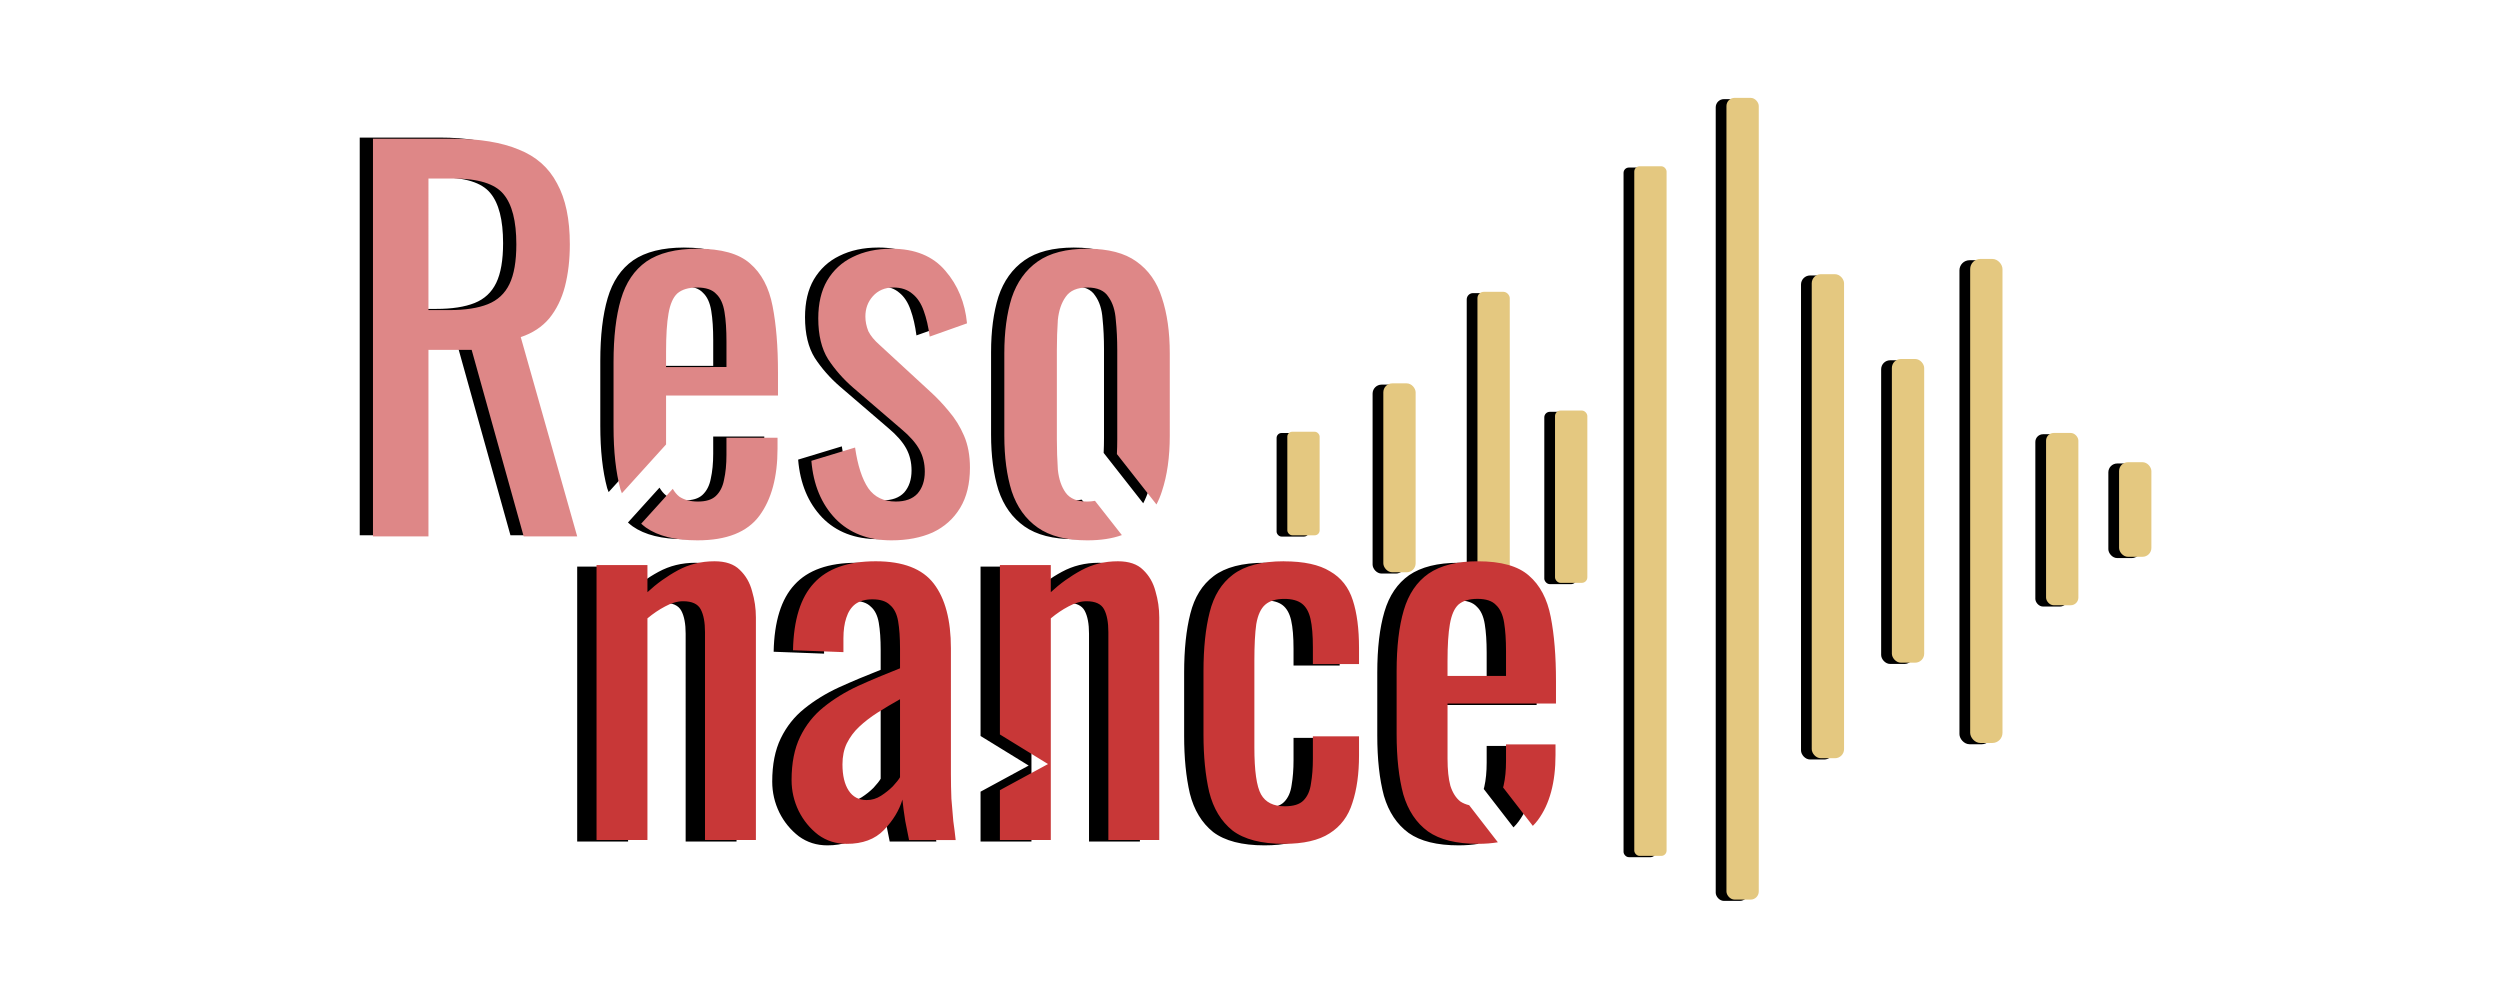 <?xml version="1.0" encoding="UTF-8" standalone="no"?>
<!-- Created with Inkscape (http://www.inkscape.org/) -->

<svg
   width="200mm"
   height="80mm"
   viewBox="0 0 200 80"
   version="1.1"
   id="svg1"
   inkscape:version="1.3.2 (091e20e, 2023-11-25)"
   sodipodi:docname="resonance-logo.svg"
   xmlns:inkscape="http://www.inkscape.org/namespaces/inkscape"
   xmlns:sodipodi="http://sodipodi.sourceforge.net/DTD/sodipodi-0.dtd"
   xmlns="http://www.w3.org/2000/svg"
   xmlns:svg="http://www.w3.org/2000/svg">
  <sodipodi:namedview
     id="namedview1"
     pagecolor="#ffffff"
     bordercolor="#000000"
     borderopacity="0.25"
     inkscape:showpageshadow="2"
     inkscape:pageopacity="0.0"
     inkscape:pagecheckerboard="0"
     inkscape:deskcolor="#d1d1d1"
     inkscape:document-units="mm"
     showguides="true"
     inkscape:zoom="0.8349993"
     inkscape:cx="308.98229"
     inkscape:cy="56.886275"
     inkscape:window-width="1424"
     inkscape:window-height="831"
     inkscape:window-x="8"
     inkscape:window-y="25"
     inkscape:window-maximized="0"
     inkscape:current-layer="layer1">
    <sodipodi:guide
       position="103.453,40.033"
       orientation="0,-1"
       id="guide5"
       inkscape:locked="false" />
  </sodipodi:namedview>
  <defs
     id="defs1">
    <filter
       inkscape:collect="always"
       style="color-interpolation-filters:sRGB"
       id="filter3"
       x="-0.021"
       y="-0.022"
       width="1.041"
       height="1.044">
      <feGaussianBlur
         inkscape:collect="always"
         stdDeviation="0.591"
         id="feGaussianBlur3" />
    </filter>
    <filter
       inkscape:collect="always"
       style="color-interpolation-filters:sRGB"
       id="filter4"
       x="-0.023"
       y="-0.045"
       width="1.045"
       height="1.09">
      <feGaussianBlur
         inkscape:collect="always"
         stdDeviation="0.603"
         id="feGaussianBlur4" />
    </filter>
    <filter
       inkscape:collect="always"
       style="color-interpolation-filters:sRGB"
       id="filter5"
       x="-0.029"
       y="-0.098"
       width="1.058"
       height="1.196">
      <feGaussianBlur
         inkscape:collect="always"
         stdDeviation="0.922"
         id="feGaussianBlur5" />
    </filter>
  </defs>
  <g
     inkscape:groupmode="layer"
     id="layer2"
     inkscape:label="onda sonora" />
  <g
     inkscape:label="Livello 1"
     inkscape:groupmode="layer"
     id="layer1">
    <g
       id="g1"
       transform="translate(6.117,1.145)">
      <g
         id="g3-7"
         style="fill:#000000;filter:url(#filter3)"
         transform="translate(-0.858,0.102)"
         inkscape:label="g3-7">
        <rect
           style="fill:#000000;stroke:none;stroke-width:1.877;stroke-dasharray:none"
           id="rect2-79"
           width="2.585"
           height="15.115"
           x="104.549"
           y="29.523"
           ry="0.718" />
        <rect
           style="fill:#000000;stroke:none;stroke-width:1.39;stroke-dasharray:none"
           id="rect2-5-5"
           width="2.585"
           height="8.285"
           x="96.869"
           y="33.394"
           ry="0.394" />
        <rect
           style="fill:#000000;stroke:none;stroke-width:1.792;stroke-dasharray:none"
           id="rect2-34-3"
           width="2.585"
           height="13.786"
           x="157.568"
           y="33.491"
           ry="0.617" />
        <rect
           style="fill:#000000;stroke:none;stroke-width:1.328;stroke-dasharray:none"
           id="rect2-34-8-3"
           width="2.585"
           height="7.568"
           x="163.409"
           y="35.831"
           ry="0.71" />
        <rect
           style="fill:#000000;stroke:none;stroke-width:1.792;stroke-dasharray:none"
           id="rect2-3-3"
           width="2.585"
           height="13.786"
           x="118.285"
           y="31.698"
           ry="0.442" />
        <rect
           style="fill:#000000;stroke:none;stroke-width:2.379;stroke-dasharray:none"
           id="rect2-7-8"
           width="2.585"
           height="24.294"
           x="112.079"
           y="22.201"
           ry="0.507" />
        <rect
           style="fill:#000000;stroke:none;stroke-width:2.379;stroke-dasharray:none"
           id="rect2-7-5-5"
           width="2.585"
           height="24.294"
           x="145.233"
           y="27.575"
           ry="0.719" />
        <rect
           style="fill:#000000;stroke:none;stroke-width:3.004;stroke-dasharray:none"
           id="rect2-7-7-9-0-8"
           width="2.585"
           height="38.723"
           x="151.497"
           y="19.57"
           ry="0.81" />
        <rect
           style="fill:#000000;stroke:none;stroke-width:3.004;stroke-dasharray:none"
           id="rect2-7-7-9-5-9"
           width="2.585"
           height="38.723"
           x="138.822"
           y="20.79"
           ry="0.726" />
        <rect
           style="fill:#000000;stroke:none;stroke-width:3.586;stroke-dasharray:none"
           id="rect2-7-7-9-9-6"
           width="2.585"
           height="55.17"
           x="124.625"
           y="12.157"
           ry="0.425" />
        <rect
           style="fill:#000000;stroke:none;stroke-width:3.866;stroke-dasharray:none"
           id="rect2-7-7-9-9-8-0"
           width="2.585"
           height="64.141"
           x="131.999"
           y="6.683"
           ry="0.653" />
      </g>
      <g
         id="g3"
         style="fill:#e4c880">
        <rect
           style="fill:#e4c880;stroke:none;stroke-width:1.877;stroke-dasharray:none"
           id="rect2"
           width="2.585"
           height="15.115"
           x="104.549"
           y="29.523"
           ry="0.718" />
        <rect
           style="fill:#e4c880;stroke:none;stroke-width:1.39;stroke-dasharray:none"
           id="rect2-5"
           width="2.585"
           height="8.285"
           x="96.869"
           y="33.394"
           ry="0.394" />
        <rect
           style="fill:#e4c880;stroke:none;stroke-width:1.792;stroke-dasharray:none"
           id="rect2-34"
           width="2.585"
           height="13.786"
           x="157.568"
           y="33.491"
           ry="0.617" />
        <rect
           style="fill:#e4c880;stroke:none;stroke-width:1.328;stroke-dasharray:none"
           id="rect2-34-8"
           width="2.585"
           height="7.568"
           x="163.409"
           y="35.831"
           ry="0.71" />
        <rect
           style="fill:#e4c880;stroke:none;stroke-width:1.792;stroke-dasharray:none"
           id="rect2-3"
           width="2.585"
           height="13.786"
           x="118.285"
           y="31.698"
           ry="0.442" />
        <rect
           style="fill:#e4c880;stroke:none;stroke-width:2.379;stroke-dasharray:none"
           id="rect2-7"
           width="2.585"
           height="24.294"
           x="112.079"
           y="22.201"
           ry="0.507" />
        <rect
           style="fill:#e4c880;stroke:none;stroke-width:2.379;stroke-dasharray:none"
           id="rect2-7-5"
           width="2.585"
           height="24.294"
           x="145.233"
           y="27.575"
           ry="0.719" />
        <rect
           style="fill:#e4c880;stroke:none;stroke-width:3.004;stroke-dasharray:none"
           id="rect2-7-7-9-0"
           width="2.585"
           height="38.723"
           x="151.497"
           y="19.57"
           ry="0.81" />
        <rect
           style="fill:#e4c880;stroke:none;stroke-width:3.004;stroke-dasharray:none"
           id="rect2-7-7-9-5"
           width="2.585"
           height="38.723"
           x="138.822"
           y="20.79"
           ry="0.726" />
        <rect
           style="fill:#e4c880;stroke:none;stroke-width:3.586;stroke-dasharray:none"
           id="rect2-7-7-9-9"
           width="2.585"
           height="55.17"
           x="124.625"
           y="12.157"
           ry="0.425" />
        <rect
           style="fill:#e4c880;stroke:none;stroke-width:3.866;stroke-dasharray:none"
           id="rect2-7-7-9-9-8"
           width="2.585"
           height="64.141"
           x="131.999"
           y="6.683"
           ry="0.653" />
      </g>
      <path
         id="text1-3"
         style="font-size:31.75px;font-family:Oswald;-inkscape-font-specification:Oswald;fill:#000000;stroke-width:0.854;filter:url(#filter4)"
         d="M 22.661,9.861 V 41.674 h 4.438 v -14.925 h 3.456 l 4.163,14.925 h 4.281 l -4.516,-15.945 c 0.943,-0.314 1.701,-0.812 2.277,-1.493 0.576,-0.707 0.995,-1.557 1.257,-2.552 0.262,-1.021 0.393,-2.147 0.393,-3.378 0,-2.016 -0.341,-3.64 -1.022,-4.871 -0.655,-1.257 -1.676,-2.16 -3.063,-2.71 -1.388,-0.576 -3.142,-0.864 -5.263,-0.864 z m 4.438,3.181 h 1.964 c 2.016,0 3.364,0.419 4.045,1.257 0.681,0.812 1.022,2.147 1.022,4.006 0,1.362 -0.183,2.421 -0.55,3.181 -0.367,0.759 -0.943,1.296 -1.729,1.61 -0.785,0.314 -1.807,0.472 -3.063,0.472 h -1.689 z m 21.523,5.617 c -1.728,0 -3.09,0.34 -4.085,1.021 -0.969,0.681 -1.65,1.689 -2.042,3.025 -0.393,1.335 -0.589,3.01 -0.589,5.027 v 5.185 c 0,1.964 0.183,3.626 0.55,4.988 0.033,0.113 0.08,0.21 0.117,0.318 l 3.535,-3.906 v -3.913 h 8.954 v -1.846 c 0,-2.068 -0.144,-3.836 -0.432,-5.303 -0.288,-1.492 -0.89,-2.631 -1.807,-3.416 -0.89,-0.785 -2.291,-1.178 -4.202,-1.178 z m 15.514,0 c -1.178,0 -2.213,0.222 -3.103,0.667 -0.864,0.419 -1.545,1.047 -2.042,1.885 -0.471,0.812 -0.707,1.82 -0.707,3.024 0,1.335 0.262,2.422 0.785,3.26 0.55,0.838 1.218,1.597 2.003,2.278 l 3.888,3.339 c 0.655,0.55 1.126,1.087 1.414,1.61 0.288,0.524 0.432,1.112 0.432,1.767 0,0.733 -0.197,1.322 -0.59,1.767 -0.393,0.419 -0.968,0.628 -1.728,0.628 -0.969,0 -1.702,-0.353 -2.2,-1.06 -0.497,-0.733 -0.851,-1.82 -1.06,-3.26 l -3.495,1.061 c 0.157,1.911 0.799,3.456 1.925,4.634 1.126,1.152 2.618,1.728 4.477,1.728 1.257,0 2.356,-0.209 3.299,-0.628 0.943,-0.445 1.675,-1.1 2.199,-1.964 0.524,-0.864 0.786,-1.937 0.786,-3.22 0,-0.969 -0.157,-1.82 -0.471,-2.553 -0.314,-0.733 -0.721,-1.388 -1.218,-1.964 -0.471,-0.576 -0.982,-1.113 -1.532,-1.61 l -4.006,-3.692 c -0.419,-0.367 -0.72,-0.733 -0.903,-1.1 -0.157,-0.393 -0.235,-0.786 -0.235,-1.179 0,-0.628 0.196,-1.165 0.589,-1.61 0.419,-0.471 0.969,-0.707 1.65,-0.707 0.628,0 1.139,0.17 1.532,0.511 0.393,0.314 0.694,0.773 0.903,1.375 0.209,0.576 0.366,1.256 0.471,2.042 l 2.985,-1.06 c -0.157,-1.65 -0.734,-3.051 -1.729,-4.203 -0.995,-1.178 -2.434,-1.767 -4.32,-1.767 z m 15.67,0 c -1.676,0 -2.998,0.34 -3.967,1.021 -0.969,0.681 -1.663,1.65 -2.082,2.907 -0.393,1.257 -0.589,2.736 -0.589,4.437 v 6.599 c 0,1.702 0.196,3.181 0.589,4.438 0.419,1.257 1.113,2.226 2.082,2.907 0.969,0.681 2.291,1.021 3.967,1.021 1.073,0 1.993,-0.141 2.766,-0.42 l -2.152,-2.742 c -0.187,0.036 -0.388,0.059 -0.613,0.059 -0.812,0 -1.388,-0.236 -1.728,-0.707 -0.34,-0.471 -0.55,-1.086 -0.628,-1.845 -0.052,-0.786 -0.079,-1.598 -0.079,-2.436 v -7.109 c 0,-0.864 0.026,-1.676 0.079,-2.436 0.079,-0.759 0.288,-1.374 0.628,-1.845 0.34,-0.497 0.916,-0.747 1.728,-0.747 0.812,0 1.375,0.249 1.689,0.747 0.34,0.471 0.537,1.086 0.59,1.845 0.079,0.759 0.117,1.571 0.117,2.436 v 7.109 c 0,0.402 -0.01,0.798 -0.028,1.188 l 3.165,4.032 c 0.171,-0.327 0.319,-0.677 0.437,-1.056 0.419,-1.257 0.628,-2.736 0.628,-4.438 v -6.599 c 0,-1.702 -0.209,-3.181 -0.628,-4.437 -0.393,-1.257 -1.073,-2.226 -2.042,-2.907 -0.943,-0.681 -2.252,-1.021 -3.927,-1.021 z m -31.223,3.102 c 0.707,0 1.217,0.17 1.532,0.511 0.34,0.314 0.563,0.799 0.668,1.453 0.105,0.628 0.157,1.414 0.157,2.357 v 2.042 H 46.109 V 26.907 c 0,-1.309 0.065,-2.33 0.196,-3.063 0.131,-0.759 0.367,-1.296 0.707,-1.61 0.367,-0.314 0.89,-0.472 1.571,-0.472 z m 2.356,12.018 v 1.375 c 0,0.759 -0.065,1.427 -0.196,2.003 -0.105,0.55 -0.328,0.982 -0.668,1.296 -0.314,0.288 -0.785,0.432 -1.413,0.432 -0.602,0 -1.1,-0.13 -1.492,-0.392 -0.206,-0.162 -0.379,-0.374 -0.527,-0.626 l -2.525,2.789 c 0.122,0.109 0.248,0.214 0.381,0.311 0.969,0.681 2.343,1.021 4.124,1.021 2.33,0 3.98,-0.655 4.949,-1.964 0.969,-1.309 1.453,-3.103 1.453,-5.381 v -0.864 z"
         inkscape:label="text1" />
      <path
         id="text2-1"
         style="font-style:normal;font-variant:normal;font-weight:normal;font-stretch:normal;font-size:38.053px;font-family:Oswald;-inkscape-font-specification:Oswald;fill:#000000;stroke:none;stroke-width:2.314;stroke-dasharray:none;filter:url(#filter5)"
         d="m 49.496,43.878 c -1.065,0 -2.042,0.241 -2.93,0.723 -0.888,0.482 -1.7,1.065 -2.436,1.75 v -2.169 h -4.072 v 21.995 h 4.072 V 48.445 c 0.457,-0.381 0.926,-0.698 1.408,-0.951 0.507,-0.279 0.989,-0.419 1.446,-0.419 0.71,0 1.179,0.216 1.408,0.647 0.228,0.431 0.343,1.04 0.343,1.826 V 66.177 H 52.806 V 48.369 c 0,-0.71 -0.101,-1.408 -0.304,-2.093 -0.178,-0.685 -0.507,-1.256 -0.989,-1.713 -0.457,-0.457 -1.129,-0.685 -2.017,-0.685 z m 12.9,0 c -2.232,0 -3.881,0.584 -4.947,1.751 -1.065,1.142 -1.624,2.93 -1.674,5.366 l 4.034,0.152 v -1.103 c 0,-0.634 0.076,-1.18 0.228,-1.637 0.152,-0.482 0.393,-0.85 0.723,-1.103 0.355,-0.254 0.812,-0.381 1.37,-0.381 0.634,0 1.104,0.152 1.408,0.457 0.33,0.279 0.546,0.71 0.647,1.294 0.101,0.583 0.152,1.319 0.152,2.207 v 1.56 c -1.167,0.457 -2.283,0.926 -3.349,1.408 -1.04,0.482 -1.966,1.053 -2.778,1.713 -0.786,0.634 -1.408,1.421 -1.864,2.36 -0.457,0.939 -0.685,2.093 -0.685,3.463 0,0.863 0.19,1.687 0.571,2.473 0.381,0.761 0.901,1.395 1.56,1.903 0.66,0.482 1.421,0.723 2.283,0.723 1.268,0 2.258,-0.368 2.968,-1.103 0.736,-0.761 1.23,-1.573 1.484,-2.436 0.051,0.507 0.126,1.078 0.228,1.712 0.127,0.609 0.228,1.116 0.304,1.522 h 3.729 c -0.051,-0.482 -0.114,-0.99 -0.19,-1.522 -0.051,-0.558 -0.102,-1.154 -0.152,-1.788 -0.025,-0.634 -0.038,-1.294 -0.038,-1.979 V 50.842 c 0,-2.258 -0.457,-3.983 -1.37,-5.175 -0.913,-1.192 -2.461,-1.789 -4.643,-1.789 z m 19.369,0 c -1.065,0 -2.042,0.241 -2.93,0.723 -0.888,0.482 -1.7,1.065 -2.436,1.75 v -2.169 h -4.072 v 13.551 l 0.781,0.48 3.069,1.887 -3.162,1.716 -0.688,0.374 v 3.986 h 4.072 V 48.445 c 0.457,-0.381 0.926,-0.698 1.408,-0.951 0.507,-0.279 0.989,-0.419 1.446,-0.419 0.71,0 1.18,0.216 1.408,0.647 0.228,0.431 0.343,1.04 0.343,1.826 v 16.629 h 4.072 V 48.369 c 0,-0.71 -0.101,-1.408 -0.304,-2.093 -0.178,-0.685 -0.508,-1.256 -0.99,-1.713 -0.457,-0.457 -1.129,-0.685 -2.017,-0.685 z m 13.281,0 c -1.776,0 -3.133,0.355 -4.072,1.066 -0.913,0.685 -1.535,1.687 -1.865,3.007 -0.33,1.294 -0.495,2.867 -0.495,4.719 v 5.061 c 0,1.75 0.152,3.286 0.457,4.605 0.33,1.319 0.951,2.346 1.864,3.082 0.939,0.71 2.309,1.066 4.11,1.066 1.573,0 2.79,-0.279 3.653,-0.837 0.888,-0.558 1.497,-1.37 1.827,-2.436 0.355,-1.065 0.532,-2.334 0.532,-3.805 V 57.882 h -3.691 v 1.789 c 0,0.736 -0.051,1.395 -0.152,1.979 -0.076,0.583 -0.279,1.04 -0.609,1.37 -0.304,0.304 -0.799,0.457 -1.484,0.457 -0.913,0 -1.548,-0.317 -1.903,-0.951 -0.355,-0.634 -0.533,-1.89 -0.533,-3.767 v -6.926 c 0,-1.243 0.051,-2.22 0.152,-2.93 0.127,-0.736 0.368,-1.256 0.723,-1.561 0.355,-0.304 0.862,-0.456 1.522,-0.456 0.609,0 1.078,0.127 1.408,0.38 0.33,0.254 0.558,0.66 0.685,1.218 0.127,0.558 0.191,1.319 0.191,2.283 v 1.332 h 3.691 v -1.294 c 0,-1.522 -0.165,-2.79 -0.495,-3.805 -0.33,-1.04 -0.938,-1.814 -1.826,-2.321 -0.863,-0.533 -2.093,-0.799 -3.691,-0.799 z m 15.526,0 c -1.674,0 -2.993,0.33 -3.957,0.99 -0.939,0.66 -1.599,1.636 -1.979,2.93 -0.381,1.294 -0.571,2.918 -0.571,4.871 v 5.023 c 0,1.903 0.178,3.514 0.533,4.833 0.381,1.294 1.04,2.283 1.979,2.968 0.939,0.66 2.271,0.99 3.996,0.99 0.573,0 1.102,-0.042 1.59,-0.124 l -2.295,-2.967 c -0.263,-0.063 -0.499,-0.16 -0.703,-0.296 -0.355,-0.279 -0.621,-0.698 -0.799,-1.256 -0.152,-0.558 -0.228,-1.281 -0.228,-2.169 v -4.414 h 8.676 V 53.468 c 0,-2.004 -0.14,-3.717 -0.419,-5.137 -0.279,-1.446 -0.862,-2.549 -1.75,-3.31 -0.863,-0.761 -2.22,-1.142 -4.072,-1.142 z m -0.038,3.007 c 0.685,0 1.18,0.165 1.484,0.495 0.33,0.304 0.546,0.774 0.647,1.408 0.101,0.609 0.152,1.37 0.152,2.283 v 1.979 h -4.68 v -1.18 c 0,-1.268 0.063,-2.257 0.19,-2.968 0.127,-0.736 0.355,-1.256 0.685,-1.561 0.355,-0.304 0.862,-0.456 1.522,-0.456 z m -46.197,8.029 v 6.241 c -0.101,0.178 -0.291,0.419 -0.571,0.723 -0.279,0.279 -0.596,0.533 -0.951,0.761 -0.355,0.228 -0.736,0.342 -1.142,0.342 -0.634,0 -1.116,-0.253 -1.446,-0.761 -0.33,-0.507 -0.495,-1.205 -0.495,-2.093 0,-0.634 0.114,-1.192 0.343,-1.674 0.254,-0.507 0.584,-0.952 0.99,-1.332 0.431,-0.406 0.926,-0.786 1.484,-1.142 0.558,-0.355 1.154,-0.71 1.789,-1.066 z m 48.48,3.615 v 1.332 c 0,0.736 -0.063,1.383 -0.19,1.941 -0.011,0.06 -0.03,0.114 -0.044,0.171 l 2.378,3.073 c 0.146,-0.145 0.283,-0.3 0.407,-0.467 0.939,-1.268 1.408,-3.006 1.408,-5.213 v -0.837 z" />
      <path
         id="text1"
         style="font-size:31.75px;font-family:Oswald;-inkscape-font-specification:Oswald;fill:#de8787;stroke-width:0.854"
         d="M 23.721,9.955 V 41.768 h 4.438 v -14.925 h 3.456 l 4.163,14.925 h 4.281 L 35.543,25.823 c 0.943,-0.314 1.701,-0.812 2.277,-1.493 0.576,-0.707 0.995,-1.557 1.257,-2.552 0.262,-1.021 0.393,-2.147 0.393,-3.378 0,-2.016 -0.341,-3.64 -1.022,-4.871 -0.655,-1.257 -1.676,-2.16 -3.063,-2.71 C 33.998,10.243 32.244,9.955 30.123,9.955 Z m 4.438,3.181 h 1.964 c 2.016,0 3.364,0.419 4.045,1.257 0.681,0.812 1.022,2.147 1.022,4.006 0,1.362 -0.183,2.421 -0.55,3.181 -0.367,0.759 -0.943,1.296 -1.729,1.61 -0.785,0.314 -1.807,0.472 -3.063,0.472 h -1.689 z m 21.523,5.617 c -1.728,0 -3.09,0.34 -4.085,1.021 -0.969,0.681 -1.65,1.689 -2.042,3.025 -0.393,1.335 -0.589,3.01 -0.589,5.027 v 5.185 c 0,1.964 0.183,3.626 0.55,4.988 0.033,0.113 0.08,0.21 0.117,0.318 L 47.168,34.41 V 30.496 h 8.954 v -1.846 c 0,-2.068 -0.144,-3.836 -0.432,-5.303 C 55.403,21.855 54.8,20.717 53.884,19.932 52.994,19.146 51.593,18.753 49.682,18.753 Z m 15.514,0 c -1.178,0 -2.213,0.222 -3.103,0.667 -0.864,0.419 -1.545,1.047 -2.042,1.885 -0.471,0.812 -0.707,1.82 -0.707,3.024 0,1.335 0.262,2.422 0.785,3.26 0.55,0.838 1.218,1.597 2.003,2.278 l 3.888,3.339 c 0.655,0.55 1.126,1.087 1.414,1.61 0.288,0.524 0.432,1.112 0.432,1.767 0,0.733 -0.197,1.322 -0.59,1.767 -0.393,0.419 -0.968,0.628 -1.728,0.628 -0.969,0 -1.702,-0.353 -2.2,-1.06 -0.497,-0.733 -0.851,-1.82 -1.06,-3.26 L 58.793,35.72 c 0.157,1.911 0.799,3.456 1.925,4.634 1.126,1.152 2.618,1.728 4.477,1.728 1.257,0 2.356,-0.209 3.299,-0.628 0.943,-0.445 1.675,-1.1 2.199,-1.964 0.524,-0.864 0.786,-1.937 0.786,-3.22 0,-0.969 -0.157,-1.82 -0.471,-2.553 -0.314,-0.733 -0.721,-1.388 -1.218,-1.964 -0.471,-0.576 -0.982,-1.113 -1.532,-1.61 l -4.006,-3.692 c -0.419,-0.367 -0.72,-0.733 -0.903,-1.1 -0.157,-0.393 -0.235,-0.786 -0.235,-1.179 0,-0.628 0.196,-1.165 0.589,-1.61 0.419,-0.471 0.969,-0.707 1.65,-0.707 0.628,0 1.139,0.17 1.532,0.511 0.393,0.314 0.694,0.773 0.903,1.375 0.209,0.576 0.366,1.256 0.471,2.042 l 2.985,-1.06 c -0.157,-1.65 -0.734,-3.051 -1.729,-4.203 -0.995,-1.178 -2.434,-1.767 -4.32,-1.767 z m 15.67,0 c -1.676,0 -2.998,0.34 -3.967,1.021 -0.969,0.681 -1.663,1.65 -2.082,2.907 -0.393,1.257 -0.589,2.736 -0.589,4.437 v 6.599 c 0,1.702 0.196,3.181 0.589,4.438 0.419,1.257 1.113,2.226 2.082,2.907 0.969,0.681 2.291,1.021 3.967,1.021 1.073,0 1.993,-0.141 2.766,-0.42 l -2.152,-2.742 c -0.187,0.036 -0.388,0.059 -0.613,0.059 -0.812,0 -1.388,-0.236 -1.728,-0.707 -0.34,-0.471 -0.55,-1.086 -0.628,-1.845 -0.052,-0.786 -0.079,-1.598 -0.079,-2.436 v -7.109 c 0,-0.864 0.026,-1.676 0.079,-2.436 0.079,-0.759 0.288,-1.374 0.628,-1.845 0.34,-0.497 0.916,-0.747 1.728,-0.747 0.812,0 1.375,0.249 1.689,0.747 0.34,0.471 0.537,1.086 0.59,1.845 0.079,0.759 0.117,1.571 0.117,2.436 v 7.109 c 0,0.402 -0.01,0.798 -0.028,1.188 l 3.165,4.032 c 0.171,-0.327 0.319,-0.677 0.437,-1.056 0.419,-1.257 0.628,-2.736 0.628,-4.438 V 27.118 c 0,-1.702 -0.209,-3.181 -0.628,-4.437 -0.393,-1.257 -1.073,-2.226 -2.042,-2.907 -0.943,-0.681 -2.252,-1.021 -3.927,-1.021 z m -31.223,3.102 c 0.707,0 1.217,0.17 1.532,0.511 0.34,0.314 0.563,0.799 0.668,1.453 0.105,0.628 0.157,1.414 0.157,2.357 v 2.042 H 47.168 v -1.217 c 0,-1.309 0.065,-2.33 0.196,-3.063 0.131,-0.759 0.367,-1.296 0.707,-1.61 0.367,-0.314 0.89,-0.472 1.571,-0.472 z m 2.356,12.018 v 1.375 c 0,0.759 -0.065,1.427 -0.196,2.003 -0.105,0.55 -0.328,0.982 -0.668,1.296 -0.314,0.288 -0.785,0.432 -1.413,0.432 -0.602,0 -1.1,-0.13 -1.492,-0.392 -0.206,-0.162 -0.379,-0.374 -0.527,-0.626 l -2.525,2.789 c 0.122,0.109 0.248,0.214 0.381,0.311 0.969,0.681 2.343,1.021 4.124,1.021 2.33,0 3.98,-0.655 4.949,-1.964 0.969,-1.309 1.453,-3.103 1.453,-5.381 v -0.864 z"
         inkscape:label="text1" />
      <path
         id="text2"
         style="font-style:normal;font-variant:normal;font-weight:normal;font-stretch:normal;font-size:38.053px;font-family:Oswald;-inkscape-font-specification:Oswald;fill:#c83737;stroke:none;stroke-width:2.314;stroke-dasharray:none"
         d="m 51.044,43.757 c -1.065,0 -2.042,0.241 -2.93,0.723 -0.888,0.482 -1.7,1.065 -2.436,1.75 v -2.169 h -4.072 v 21.995 h 4.072 V 48.324 c 0.457,-0.381 0.926,-0.698 1.408,-0.951 0.507,-0.279 0.989,-0.419 1.446,-0.419 0.71,0 1.179,0.216 1.408,0.647 0.228,0.431 0.343,1.04 0.343,1.826 v 16.629 h 4.072 V 48.248 c 0,-0.71 -0.101,-1.408 -0.304,-2.093 -0.178,-0.685 -0.507,-1.256 -0.989,-1.713 -0.457,-0.457 -1.129,-0.685 -2.017,-0.685 z m 12.9,0 c -2.232,0 -3.881,0.584 -4.947,1.751 -1.065,1.142 -1.624,2.93 -1.674,5.366 l 4.034,0.152 v -1.103 c 0,-0.634 0.076,-1.18 0.228,-1.637 0.152,-0.482 0.393,-0.85 0.723,-1.103 0.355,-0.254 0.812,-0.381 1.37,-0.381 0.634,0 1.104,0.152 1.408,0.457 0.33,0.279 0.546,0.71 0.647,1.294 0.101,0.583 0.152,1.319 0.152,2.207 v 1.56 c -1.167,0.457 -2.283,0.926 -3.349,1.408 -1.04,0.482 -1.966,1.053 -2.778,1.713 -0.786,0.634 -1.408,1.421 -1.864,2.36 -0.457,0.939 -0.685,2.093 -0.685,3.463 0,0.863 0.19,1.687 0.571,2.473 0.381,0.761 0.901,1.395 1.56,1.903 0.66,0.482 1.421,0.723 2.283,0.723 1.268,0 2.258,-0.368 2.968,-1.103 0.736,-0.761 1.23,-1.573 1.484,-2.436 0.051,0.507 0.126,1.078 0.228,1.712 0.127,0.609 0.228,1.116 0.304,1.522 h 3.729 c -0.051,-0.482 -0.114,-0.99 -0.19,-1.522 -0.051,-0.558 -0.102,-1.154 -0.152,-1.788 -0.025,-0.634 -0.038,-1.294 -0.038,-1.979 V 50.721 c 0,-2.258 -0.457,-3.983 -1.37,-5.175 -0.913,-1.192 -2.461,-1.789 -4.643,-1.789 z m 19.369,0 c -1.065,0 -2.042,0.241 -2.93,0.723 -0.888,0.482 -1.7,1.065 -2.436,1.75 v -2.169 h -4.072 v 13.551 l 0.781,0.48 3.069,1.887 -3.162,1.716 -0.688,0.374 v 3.986 H 77.947 V 48.324 c 0.457,-0.381 0.926,-0.698 1.408,-0.951 0.507,-0.279 0.989,-0.419 1.446,-0.419 0.71,0 1.18,0.216 1.408,0.647 0.228,0.431 0.343,1.04 0.343,1.826 v 16.629 h 4.072 V 48.248 c 0,-0.71 -0.101,-1.408 -0.304,-2.093 -0.178,-0.685 -0.508,-1.256 -0.99,-1.713 -0.457,-0.457 -1.129,-0.685 -2.017,-0.685 z m 13.281,0 c -1.776,0 -3.133,0.355 -4.072,1.066 -0.913,0.685 -1.535,1.687 -1.865,3.007 -0.33,1.294 -0.495,2.867 -0.495,4.719 v 5.061 c 0,1.75 0.152,3.286 0.457,4.605 0.33,1.319 0.951,2.346 1.864,3.082 0.939,0.71 2.309,1.066 4.11,1.066 1.573,0 2.79,-0.279 3.653,-0.837 0.888,-0.558 1.497,-1.37 1.827,-2.436 0.355,-1.065 0.532,-2.334 0.532,-3.805 v -1.522 h -3.691 v 1.789 c 0,0.736 -0.051,1.395 -0.152,1.979 -0.076,0.583 -0.279,1.04 -0.609,1.37 -0.304,0.304 -0.799,0.457 -1.484,0.457 -0.913,0 -1.548,-0.317 -1.903,-0.951 -0.355,-0.634 -0.533,-1.89 -0.533,-3.767 v -6.926 c 0,-1.243 0.051,-2.22 0.152,-2.93 0.127,-0.736 0.368,-1.256 0.723,-1.561 0.355,-0.304 0.862,-0.456 1.522,-0.456 0.609,0 1.078,0.127 1.408,0.38 0.33,0.254 0.558,0.66 0.685,1.218 0.127,0.558 0.191,1.319 0.191,2.283 v 1.332 h 3.691 v -1.294 c 0,-1.522 -0.165,-2.79 -0.495,-3.805 -0.33,-1.04 -0.938,-1.814 -1.826,-2.321 -0.863,-0.533 -2.093,-0.799 -3.691,-0.799 z m 15.526,0 c -1.674,0 -2.993,0.33 -3.957,0.99 -0.939,0.66 -1.599,1.636 -1.979,2.93 -0.381,1.294 -0.571,2.918 -0.571,4.871 v 5.023 c 0,1.903 0.178,3.514 0.533,4.833 0.381,1.294 1.04,2.283 1.979,2.968 0.939,0.66 2.271,0.99 3.996,0.99 0.573,0 1.102,-0.042 1.59,-0.124 l -2.295,-2.967 c -0.263,-0.063 -0.499,-0.16 -0.703,-0.296 -0.355,-0.279 -0.621,-0.698 -0.799,-1.256 -0.152,-0.558 -0.228,-1.281 -0.228,-2.169 v -4.414 h 8.676 v -1.789 c 0,-2.004 -0.14,-3.717 -0.419,-5.137 -0.279,-1.446 -0.862,-2.549 -1.75,-3.31 -0.863,-0.761 -2.22,-1.142 -4.072,-1.142 z m -0.038,3.007 c 0.685,0 1.18,0.165 1.484,0.495 0.33,0.304 0.546,0.774 0.647,1.408 0.101,0.609 0.152,1.37 0.152,2.283 v 1.979 h -4.68 v -1.18 c 0,-1.268 0.063,-2.257 0.19,-2.968 0.127,-0.736 0.355,-1.256 0.685,-1.561 0.355,-0.304 0.862,-0.456 1.522,-0.456 z m -46.197,8.029 v 6.241 c -0.101,0.178 -0.291,0.419 -0.571,0.723 -0.279,0.279 -0.596,0.533 -0.951,0.761 -0.355,0.228 -0.736,0.342 -1.142,0.342 -0.634,0 -1.116,-0.253 -1.446,-0.761 -0.33,-0.507 -0.495,-1.205 -0.495,-2.093 0,-0.634 0.114,-1.192 0.343,-1.674 0.254,-0.507 0.584,-0.952 0.99,-1.332 0.431,-0.406 0.926,-0.786 1.484,-1.142 0.558,-0.355 1.154,-0.71 1.789,-1.066 z m 48.48,3.615 v 1.332 c 0,0.736 -0.063,1.383 -0.19,1.941 -0.011,0.06 -0.03,0.114 -0.044,0.171 l 2.378,3.073 c 0.146,-0.145 0.283,-0.3 0.407,-0.467 0.939,-1.268 1.408,-3.006 1.408,-5.213 v -0.837 z" />
    </g>
  </g>
</svg>

